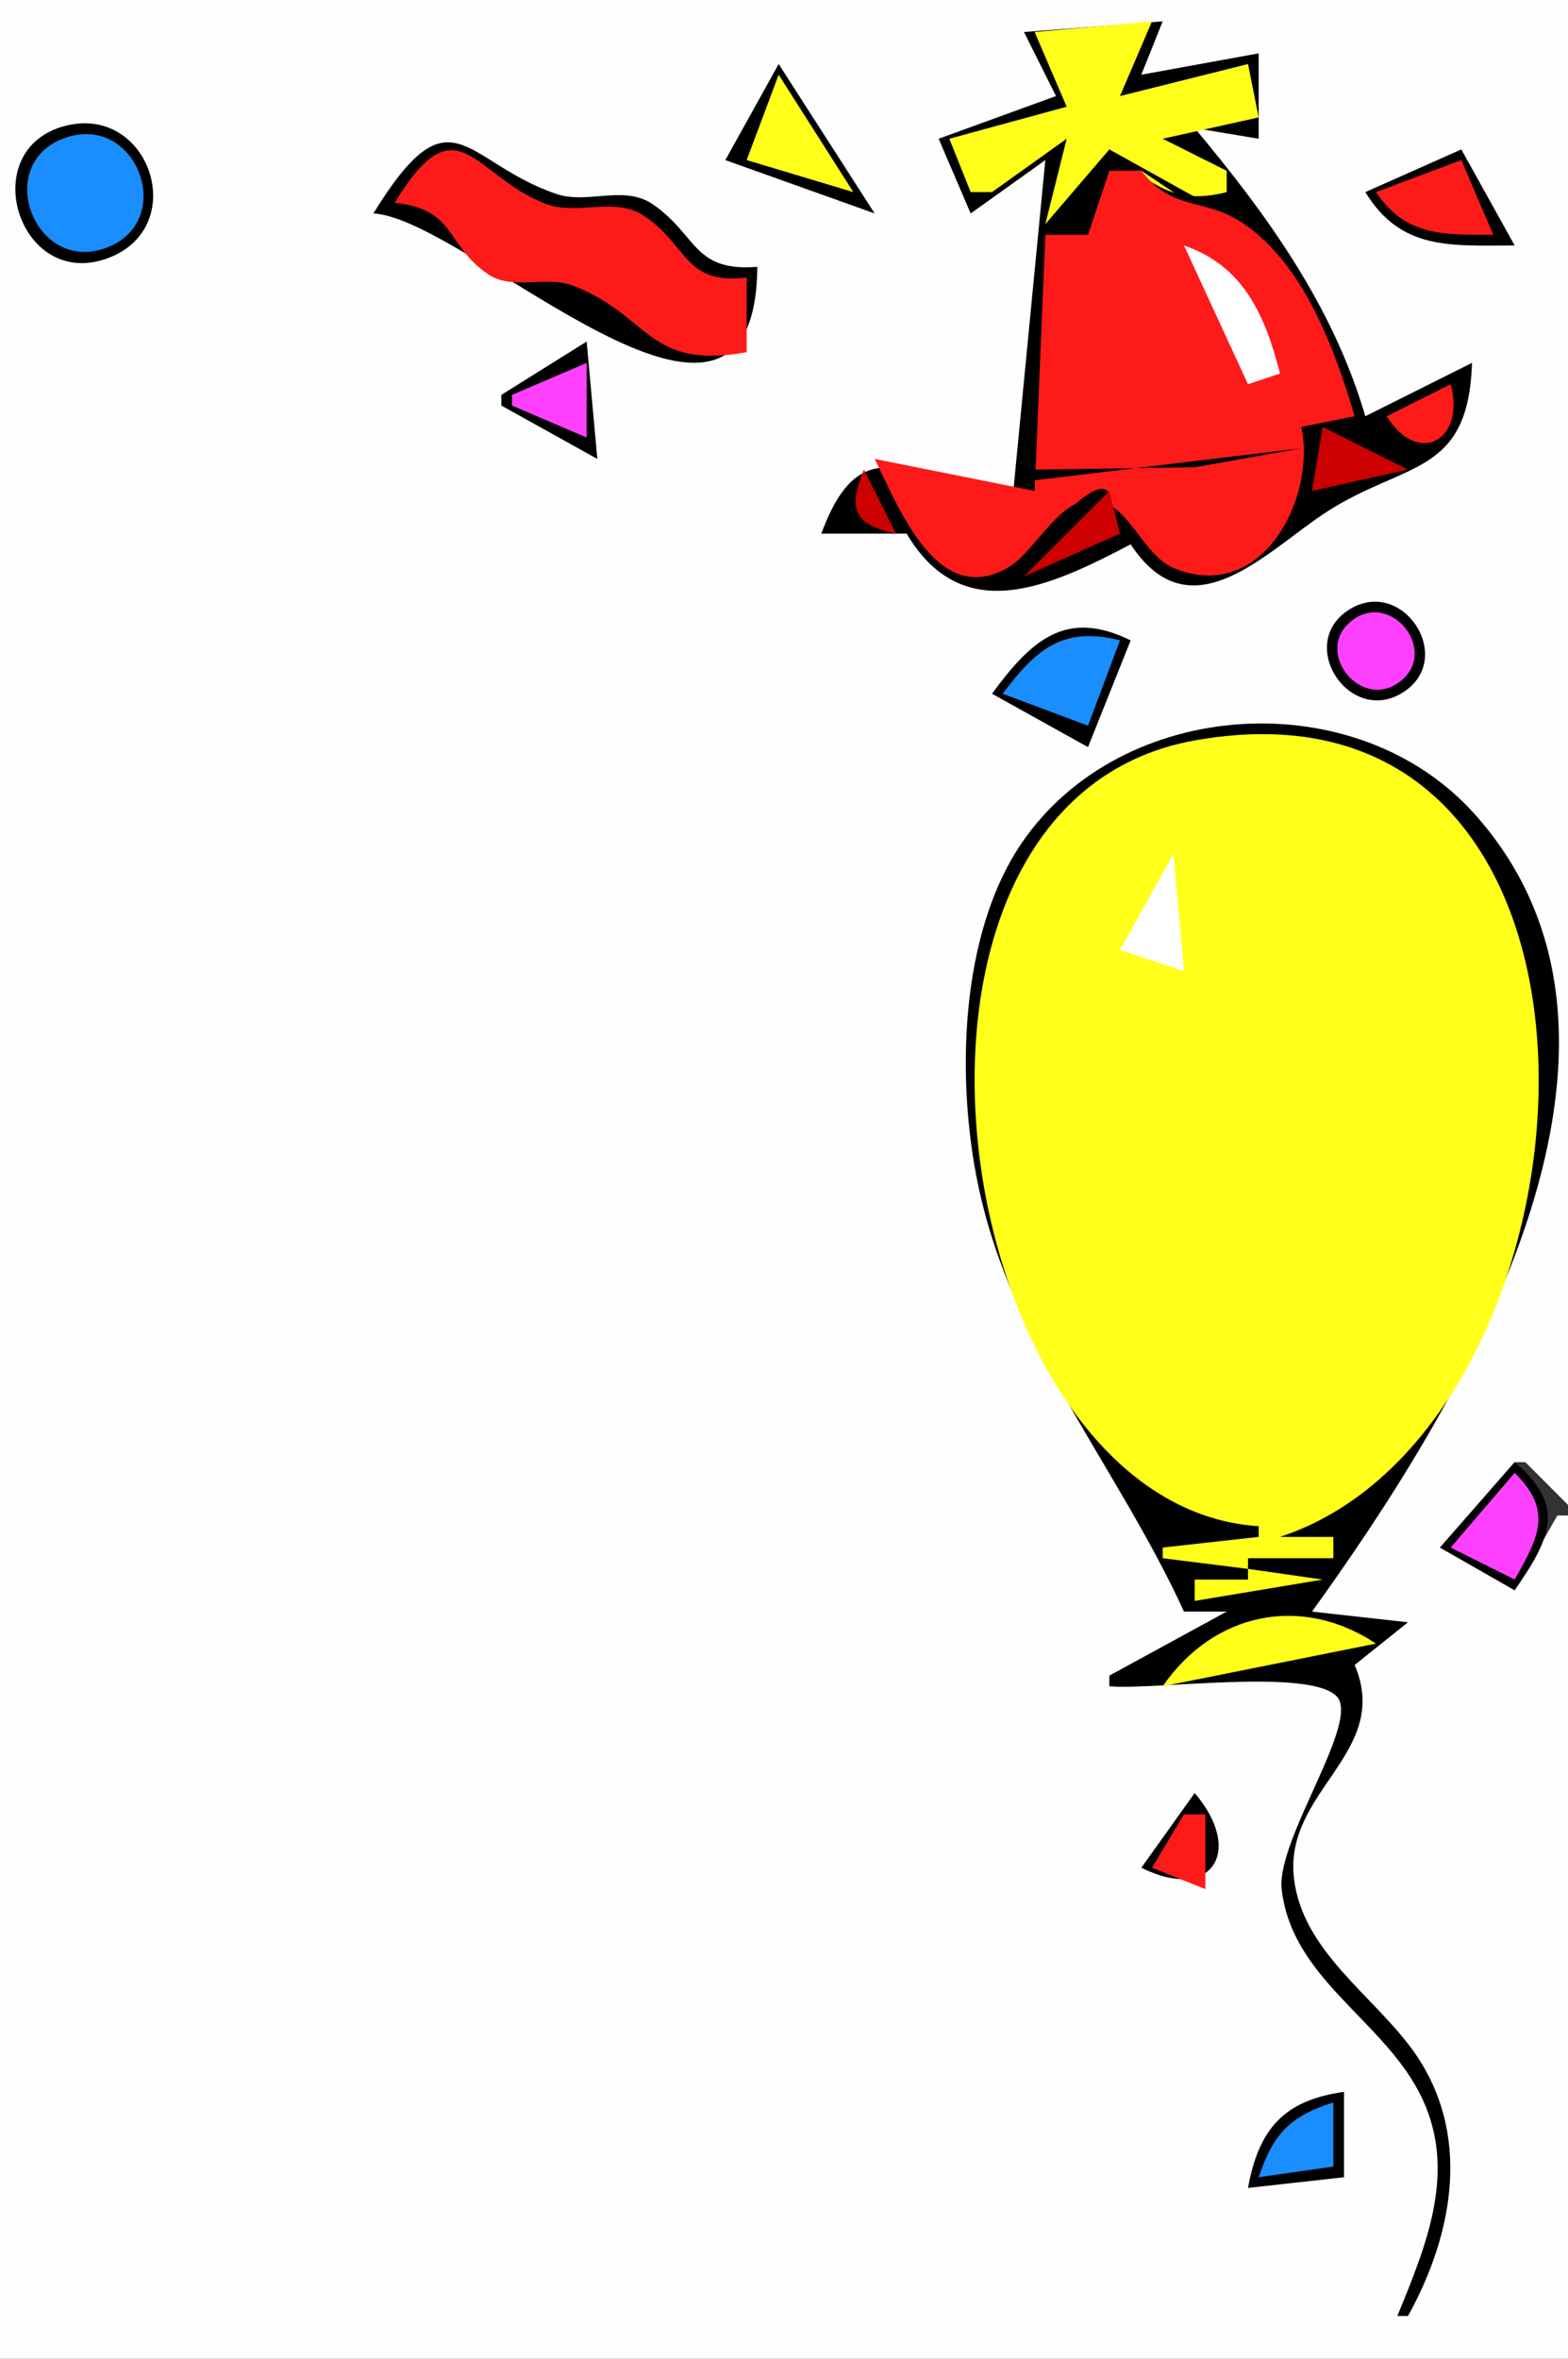 <?xml version="1.0" standalone="yes"?>
<svg xmlns="http://www.w3.org/2000/svg" width="147" height="221">
<rect width="100%" height="100%" fill="#333333" stroke="none"/>
<path style="fill:#fefefe; stroke:none;" d="M0 0L0 221L147 221L147 142L146 142L142 149L135 145L142 137L143 137L147 141L147 0L0 0z"/>
<path style="fill:#000000; stroke:none;" d="M96 3L99 9L88 13L91 20L98 15L95 46C86.376 46.256 81.106 38.802 77 50L85 50C90.251 58.893 98.568 54.891 106 51C111.632 59.592 118.721 51.641 124.311 48.004C131.69 43.201 137.666 44.669 138 34L128 39C124.961 28.656 118.845 20.196 112 12L118 13L118 5L107 7L109 2L96 3z"/>
<path style="fill:#ffff1a; stroke:none;" d="M97 3L100 10L89 13L91 18L93 18L100 13L98 21L104 14C107.818 17.12 109.956 19.298 115 18L115 16L109 13L118 11L117 6L105 9L108 2L97 3z"/>
<path style="fill:#000000; stroke:none;" d="M73 6L68 15L82 20L73 6z"/>
<path style="fill:#ffff1a; stroke:none;" d="M73 7L70 15L80 18L73 7z"/>
<path style="fill:#000000; stroke:none;" d="M6.074 11.804C-2.332 14.017 1.742 27.121 9.959 24.244C17.957 21.444 14.08 9.696 6.074 11.804M35 20C43.874 20.454 70.806 47.635 71 25C64.982 25.48 65.409 22.066 61.229 19.159C58.518 17.274 55.084 19.177 52.145 18.169C43.385 15.164 42.348 8.099 35 20z"/>
<path style="fill:#1a8dff; stroke:none;" d="M6.1 12.919C-0.692 15.308 3.199 25.657 9.9 23.241C16.669 20.8 12.858 10.541 6.1 12.919z"/>
<path style="fill:#ff1a1a; stroke:none;" d="M37 19C42.781 19.609 41.756 22.941 45.703 25.657C48.059 27.278 51.183 25.78 53.741 26.775C61.038 29.613 60.66 34.676 70 33L70 26C64.082 26.751 64.508 22.886 60.301 20.176C57.566 18.414 54.096 20.223 51.152 19.097C44.352 16.495 42.904 9.283 37 19z"/>
<path style="fill:#000000; stroke:none;" d="M104 14L102 19L103 19L104 16L107 16L113 20L113 19L104 14M128 18C131.364 23.522 136.09 22.999 142 23L137 14L128 18z"/>
<path style="fill:#ff1a1a; stroke:none;" d="M129 18C131.812 22.167 135.275 21.987 140 22L137 15L129 18M104 16L102 22L98 22L97 46L82 43C84.291 47.633 87.938 57.153 94.626 53.103C97.103 51.604 99.506 46.323 102.804 46.864C105.955 47.38 107.117 52.06 110.145 53.271C118.377 56.566 123.41 46.611 122 40L127 39C125.162 32.752 122.211 24.713 116.507 20.9C112.876 18.472 109.975 19.861 107 16L104 16z"/>
<path style="fill:#ffffff; stroke:none;" d="M111 23L117 36L120 35C118.617 29.559 116.576 24.901 111 23z"/>
<path style="fill:#000000; stroke:none;" d="M55 32L47 37L47 38L56 43L55 32z"/>
<path style="fill:#ff40ff; stroke:none;" d="M48 37L48 38L55 41L55 34L48 37z"/>
<path style="fill:#ff1a1a; stroke:none;" d="M136 36L130 39C133.038 43.824 137.409 41.133 136 36z"/>
<path style="fill:#000000; stroke:none;" d="M122 40L123 45L124 45L122 40z"/>
<path style="fill:#cc0000; stroke:none;" d="M124 40L123 46L132 44L124 40z"/>
<path style="fill:#000000; stroke:none;" d="M97 44L97 45L122 42L112 43.783L97 44M130 41L130 43L132 43L130 41z"/>
<path style="fill:#cc0000; stroke:none;" d="M81 44C79.463 47.688 80.029 49.155 84 50L81 44z"/>
<path style="fill:#000000; stroke:none;" d="M82 44L83 45L82 44M83 45L83 48L84 48L83 45M96 53L104 48C105.045 41.706 96.985 50.666 96 53z"/>
<path style="fill:#cc0000; stroke:none;" d="M96 54L105 50L104 46L96 54z"/>
<path style="fill:#000000; stroke:none;" d="M126.412 57.164C121.467 60.388 126.585 68.097 131.588 64.836C136.533 61.612 131.415 53.903 126.412 57.164M93 65L102 70L106 60C99.928 57.024 96.713 59.955 93 65z"/>
<path style="fill:#ff40ff; stroke:none;" d="M126.717 58.163C123.072 61.017 127.599 66.719 131.283 63.837C134.928 60.983 130.401 55.281 126.717 58.163z"/>
<path style="fill:#1a8dff; stroke:none;" d="M94 65L102 68L105 60C99.685 58.654 97.154 60.791 94 65z"/>
<path style="fill:#000000; stroke:none;" d="M111 151L115 151L104 157L104 158C108.245 158.37 122.626 156.286 125.29 158.914C127.637 161.23 119.639 172.348 120.157 177C121.078 185.285 129.428 189.124 133.037 196.028C136.748 203.128 133.796 210.19 131 217L132 217C136.335 209.183 138.013 199.701 132.379 192C128.632 186.878 122.112 182.783 121.309 176C120.337 167.786 130.505 164.241 127 156L132 152L123 151C136.417 132.395 157.833 98.246 138.287 76.319C127.199 63.88 105.127 65.266 95.775 79.003C89.953 87.554 89.642 101.152 91.693 111C94.83 126.065 104.771 137.407 111 151z"/>
<path style="fill:#ffff1a; stroke:none;" d="M118 143L118 144L109 145L109 146L117 147L117 148L112 148L112 150L124 148L117 147L117 146L125 146L125 144L120 144C151.49 133.704 155.805 61.554 112 69.376C79.068 75.256 88.914 141.16 118 143z"/>
<path style="fill:#ffffff; stroke:none;" d="M110 80L105 89L111 91L110 80z"/>
<path style="fill:#000000; stroke:none;" d="M113 137L114 138L113 137M121 137L118 143L121 137M142 137L135 145L142 149C145.309 144.214 146.885 141.135 142 137z"/>
<path style="fill:#ff40ff; stroke:none;" d="M142 138L136 145L142 148C144.307 143.942 145.569 141.53 142 138z"/>
<path style="fill:#000000; stroke:none;" d="M114.333 140.667L114.667 141.333L114.333 140.667z"/>
<path style="fill:#ffff1a; stroke:none;" d="M109 158L129 154C121.975 149.348 113.77 151.084 109 158z"/>
<path style="fill:#000000; stroke:none;" d="M112 168L107 175C113.649 178.287 116.645 173.406 112 168z"/>
<path style="fill:#ff1a1a; stroke:none;" d="M111 170L108 175L113 177L113 170L111 170z"/>
<path style="fill:#000000; stroke:none;" d="M117 205L126 204L126 196C120.364 196.783 118.008 199.477 117 205z"/>
<path style="fill:#1a8dff; stroke:none;" d="M118 204L125 203L125 197C120.932 198.243 119.343 199.982 118 204z"/>
<path style="fill:#000000; stroke:none;" d="M129 218L130 219L129 218z"/>
</svg>
